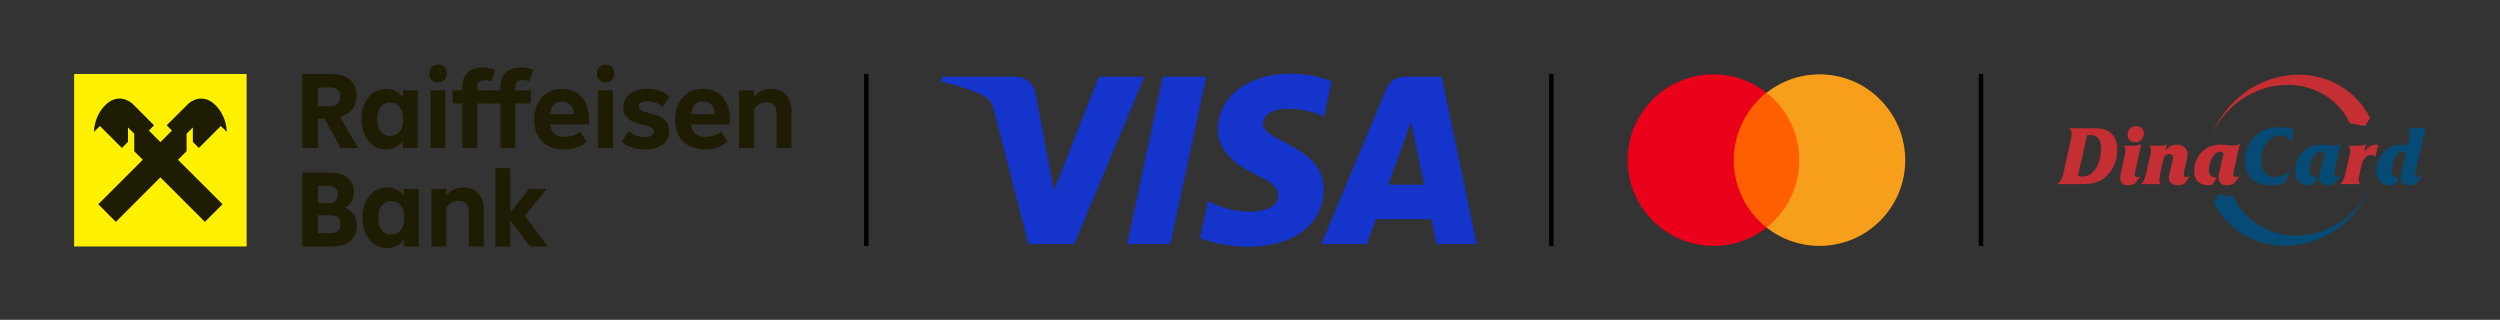 <svg xmlns="http://www.w3.org/2000/svg" xmlns:bx="https://boxy-svg.com" viewBox="10.486 28.858 331.628 42.425"><rect x="10.486" y="28.858" width="331.628" height="42.425" fill="#333333" stroke="none"/><defs></defs><title>RBI-Logo-Bank-Hz-Squared-Col-Pos-CMYK-ai</title><g id="Clear Space - DO NOT PRINT" style="" transform="matrix(1, 0, 0, 1, 0.014, 0.003)"><g id="&lt;Group&gt;"><path id="&lt;Compound Path&gt;" class="s2" d="" style="fill: none;"></path><path id="&lt;Compound Path&gt;" class="s2" d="" style="fill: none;"></path><path id="&lt;Compound Path&gt;" class="s2" d="" style="fill: none;"></path><path id="&lt;Compound Path&gt;" class="s2" d="" style="fill: none;"></path><path id="&lt;Compound Path&gt;" class="s2" d="" style="fill: none;"></path><path id="&lt;Compound Path&gt;" class="s2" d="" style="fill: none;"></path></g></g><title>RBI-Logo-Bank-St-Squared-Col-Pos-CMYK-ai</title><g><g id="Artwork" transform="matrix(0.087, 0, 0, 0.087, 10.515, 28.903)" style=""><g id="g-1"><g id="g-1"><path id="path-1" fill-rule="evenodd" class="s0" d="m518.9 225l-24.5-44.6h-9.9v44.6h-23.9v-112.7h45.2q11.6 0 20.1 3.9 8.5 3.9 12.9 11.3 4.5 7.5 4.5 17.9 0 12.3-6.5 20.6-6.6 8.3-18.7 11.6l27.4 47.4zm-34.5-92.2v28.7h18.6q7.4 0 11.4-3.7 4-3.8 4-10.9 0-7.4-4-10.8-4-3.3-11.6-3.3z" style="fill: rgb(30, 28, 2);"></path><path id="path-1" fill-rule="evenodd" class="s0" d="m613.9 137.3h22.7v87.7h-22.7v-10.5q-4.3 6-10.9 9.4-6.6 3.4-14.9 3.4-10.8 0-19.3-5.9-8.4-5.9-13.1-16.4-4.8-10.5-4.8-23.8 0-13.4 4.8-23.9 4.7-10.5 13.1-16.4 8.5-5.9 19.3-5.9 8.3 0 14.9 3.5 6.6 3.4 10.9 9.4zm-8.9 66.5q4.4-3 7-8.7 2.6-5.7 2.6-13.9 0-8.1-2.6-13.8-2.6-5.7-7-8.7-4.5-3-10.3-3-5.8 0-10.4 3-4.5 3-7 8.7-2.5 5.7-2.5 13.8 0 8.2 2.5 13.9 2.5 5.7 7 8.7 4.6 3 10.4 3 5.8 0 10.3-3z" style="fill: rgb(30, 28, 2);"></path><path id="path-1" class="s0" d="m657.9 121.3q-3.7-3.7-3.7-9.7 0-6 3.7-9.7 3.8-3.7 9.7-3.7 6 0 9.6 3.7 3.7 3.7 3.7 9.7 0 6-3.7 9.7-3.6 3.7-9.6 3.7-5.9 0-9.7-3.7zm20.8 103.7h-22.7v-87.7h22.7z" style="fill: rgb(30, 28, 2);"></path><path id="path-1" class="s0" d="m727.3 137.3h24v19.9h-24v67.8h-22.7v-67.8h-14.9v-19.9h14.9v-5.3q0-14.4 8.3-22 8.3-7.7 22.7-7.7 5.3 0 10.1 1 4.8 1 8.8 2.7l-5.8 17.4q-4.5-1.8-9.8-1.8-6.1 0-8.9 2.8-2.7 2.8-2.7 8.6z" style="fill: rgb(30, 28, 2);"></path><path id="path-1" class="s0" d="m785.3 137.3h24v19.9h-24v67.8h-22.7v-67.8h-14.9v-19.9h14.9v-5.3q0-14.4 8.3-22 8.3-7.7 22.7-7.7 5.3 0 10.1 1 4.8 1 8.8 2.7l-5.8 17.4q-4.5-1.8-9.8-1.8-6.1 0-8.9 2.8-2.7 2.8-2.7 8.6z" style="fill: rgb(30, 28, 2);"></path><path id="path-1" fill-rule="evenodd" class="s0" d="m897.7 189.2h-59.2q1.2 9.9 6.5 14.4 5.3 4.5 15.6 4.5 7.1 0 13.1-2.1 6.1-2.1 10.6-5.9l9.8 15.6q-6.7 5.6-15.5 8.6-8.8 3-18.9 3-14.2 0-24.5-5.5-10.3-5.4-15.7-15.7-5.3-10.3-5.3-24.4 0-13.9 5.3-24.5 5.3-10.6 15-16.4 9.7-5.8 22.1-5.8 12.4 0 21.7 5.6 9.3 5.7 14.3 16.1 5.1 10.4 5.1 24.5zm-59.2-15.6h36.3q-0.8-9.7-5.4-14.5-4.7-4.8-12.6-4.8-16 0-18.3 19.3z" style="fill: rgb(30, 28, 2);"></path><path id="path-1" class="s0" d="m913.5 121.3q-3.7-3.7-3.7-9.7 0-6 3.7-9.7 3.8-3.7 9.7-3.7 6 0 9.6 3.7 3.7 3.7 3.7 9.7 0 6-3.7 9.7-3.6 3.7-9.6 3.7-5.9 0-9.7-3.7zm20.8 103.7h-22.7v-87.7h22.7z" style="fill: rgb(30, 28, 2);"></path><path id="path-1" class="s0" d="m963.3 224.4q-9.2-2.9-15.7-9l10.6-16.3q9.8 9.3 24.9 9.3 6.6 0 10-2.1 3.4-2 3.4-6.2 0-3.5-3.1-5.7-3-2.2-11.2-4.2-10.4-2.3-17.1-5.2-6.7-2.8-10.9-7.9-4.1-5.2-4.1-13.4 0-8.8 4.5-15.3 4.4-6.5 12.7-9.9 8.3-3.5 19.2-3.5 10.3 0 19 3 8.7 2.9 14.9 8.8l-10.7 15.5q-4.4-4.1-10.6-6.3-6.1-2.1-12.7-2.1-6.3 0-9.6 2-3.4 2-3.4 5.9 0 2.4 1.5 3.9 1.4 1.6 4.8 3.1 3.5 1.5 10 3 8.9 2.1 15.4 5.1 6.5 3 10.6 8.5 4.2 5.4 4.2 13.9 0 8.5-4.4 14.7-4.3 6.3-12.5 9.8-8.3 3.5-19.9 3.5-10.5 0-19.8-2.9z" style="fill: rgb(30, 28, 2);"></path><path id="path-1" fill-rule="evenodd" class="s0" d="m1112.7 189.2h-59.2q1.2 9.9 6.5 14.4 5.3 4.5 15.6 4.5 7.1 0 13.1-2.1 6.1-2.1 10.6-5.9l9.7 15.6q-6.6 5.6-15.4 8.6-8.8 3-18.9 3-14.2 0-24.5-5.5-10.3-5.4-15.7-15.7-5.4-10.3-5.4-24.4 0-13.9 5.3-24.5 5.3-10.6 15-16.4 9.7-5.8 22.2-5.8 12.4 0 21.7 5.6 9.3 5.7 14.3 16.1 5.1 10.4 5.1 24.5zm-59.2-15.6h36.3q-0.8-9.7-5.5-14.5-4.6-4.8-12.6-4.8-15.9 0-18.2 19.3z" style="fill: rgb(30, 28, 2);"></path><path id="path-1" class="s0" d="m1191.8 139q7.1 4.1 10.9 11.9 3.8 7.8 3.8 18.7v55.4h-22.9v-52.6q0-8.4-3.9-12.6-3.9-4.3-11.8-4.3-6 0-10.5 2.7-4.6 2.6-8.1 7.9v58.9h-22.7v-87.7h22.7v10.3q4.2-6 10.9-9.3 6.7-3.3 15-3.3 9.6 0 16.6 4z" style="fill: rgb(30, 28, 2);"></path><path id="path-1" fill-rule="evenodd" class="s0" d="m538.8 326.3q4.8 6.9 4.8 16.8 0 15.4-9.8 23.8-9.9 8.4-28 8.4h-45.2v-112.7h41.3q17.9 0 27.7 7.7 9.7 7.7 9.7 21.8 0 16.7-14.4 24 9.1 3.3 13.9 10.2zm-54.3-43.5v26.3h15.5q7.7 0.1 11.2-3.3 3.6-3.3 3.6-9.7 0-7.2-3.8-10.2-3.8-3.1-11.5-3.1zm18.6 72.3q7.8 0 11.7-3.4 3.9-3.3 3.9-10.6 0-6.8-3.7-10.1-3.8-3.3-12.4-3.3h-18.1v27.4z" style="fill: rgb(30, 28, 2);"></path><path id="path-1" fill-rule="evenodd" class="s0" d="m615.4 287.6h22.7v87.7h-22.7v-10.5q-4.3 6-10.9 9.4-6.7 3.4-14.9 3.4-10.8 0-19.3-5.9-8.4-5.9-13.2-16.4-4.7-10.5-4.7-23.8 0-13.4 4.7-23.9 4.8-10.6 13.2-16.4 8.5-5.9 19.3-5.9 8.2 0 14.9 3.5 6.6 3.4 10.9 9.4zm-8.9 66.5q4.4-3 7-8.7 2.6-5.7 2.6-13.9 0-8.1-2.6-13.8-2.6-5.7-7-8.7-4.5-3-10.3-3-5.8 0-10.4 3-4.5 3-7 8.7-2.5 5.7-2.5 13.8 0 8.2 2.5 13.9 2.5 5.7 7 8.7 4.6 3 10.4 3 5.8 0 10.3-3z" style="fill: rgb(30, 28, 2);"></path><path id="path-1" class="s0" d="m722.7 289.3q7.1 4.1 10.9 11.9 3.8 7.8 3.8 18.7v55.4h-22.9v-52.6q0-8.4-3.9-12.6-3.9-4.3-11.8-4.3-6 0-10.5 2.7-4.6 2.6-8.1 7.9v58.9h-22.7v-87.7h22.7v10.3q4.2-6 10.9-9.3 6.7-3.3 15-3.3 9.6 0 16.6 4z" style="fill: rgb(30, 28, 2);"></path><path id="path-1" class="s0" d="m799.7 328.5l35.2 46.8h-27.2l-30-39.8v39.8h-22.7v-119.4h22.7v67.3l28.5-35.6h27z" style="fill: rgb(30, 28, 2);"></path></g><g id="g-1"><path id="&lt;Path&gt;" class="s1" d="m375.7 375.3h-263v-263h263z" style="fill: rgb(255, 241, 0);"></path><path id="&lt;Path&gt;" class="s0" d="m302.9 225.1l33.5-33.5 9 8.9c0-5.8-1.7-25.6-17.6-41.1-17.8-17.3-35.6-7.2-41.7-1.1l-32.3 32.3 8 8-17.6 17.6-17.5-17.6 7.9-8-32.2-32.3c-6.2-6.1-24-16.2-41.8 1.1-15.9 15.5-17.6 35.3-17.6 41.1h0.1l8.9-8.9 33.5 33.5 9.3-9.3v-22l9.5 9.5v26.7l13.1 13.1-67.9 67.8 26.8 26.9 67.9-67.9 67.9 67.9 26.9-26.9-67.9-67.8 13.1-13.1v-26.7l9.5-9.5v22z" style="fill: rgb(30, 28, 2);"></path></g></g></g><rect x="125.106" y="38.659" width="0.6" height="22.836" style="fill-rule: evenodd; paint-order: stroke;"></rect><g style="" transform="matrix(0.037, 0, 0, 0.037, 170.171, 43.533)"><path fill="#1434cb" d="M 430.533 21.354 C 384.283 0.844 334.613 -10.076 283.863 -5.966 C 257.633 -3.836 220.513 7.874 213.353 37.634 C 207.733 61.014 227.753 77.834 244.923 88.814 C 254.853 95.164 265.043 101.064 275.503 106.514 C 341.543 140.914 419.553 179.374 428.823 263.974 C 429.893 273.774 430.103 284.134 429.433 295.044 C 423.233 397.324 343.423 458.374 249.903 478.494 C 214.853 486.034 179.403 489.054 143.553 487.554 C 97.073 485.614 47.163 478.064 2.283 462.354 C -2.267 460.754 -7.277 458.684 -12.727 456.144 C -12.987 456.024 -13.127 455.744 -13.067 455.464 L 14.863 324.964 C 14.953 324.534 15.203 324.414 15.593 324.594 C 30.863 331.684 41.703 336.534 48.123 339.164 C 85.653 354.544 124.623 362.244 165.053 362.254 C 173.523 362.254 180.183 362.094 185.053 361.764 C 215.443 359.714 260.843 346.764 266.553 310.604 C 271.793 277.374 240.133 258.014 215.573 244.174 C 198.183 234.374 172.983 223.014 152.083 210.964 C 122.563 193.934 94.493 171.984 74.913 143.884 C 57.993 119.594 50.163 92.184 50.873 62.714 C 51.753 26.194 62.803 -6.726 84.033 -36.046 C 127.363 -95.896 203.643 -124.276 274.813 -130.666 C 337.703 -136.306 398.763 -128.036 457.983 -105.866 C 458.253 -105.756 458.363 -105.566 458.303 -105.276 L 431.243 20.994 C 431.153 21.404 430.923 21.524 430.533 21.354 Z"></path><path fill="#1434cb" d="M -941.947 -103.776 L -941.947 -105.256 L -938.457 -121.036 C -938.387 -121.366 -938.187 -121.526 -937.857 -121.526 C -852.627 -121.526 -767.417 -121.526 -682.207 -121.526 C -673.157 -121.526 -666.517 -121.186 -662.267 -120.496 C -633.157 -115.786 -611.117 -94.196 -603.787 -65.756 C -603.477 -64.556 -602.207 -58.006 -599.957 -46.116 C -579.187 64.184 -558.377 174.694 -537.547 285.414 C -537.427 286.034 -537.247 286.054 -537.017 285.464 L -376.197 -121.116 C -376.087 -121.386 -375.887 -121.526 -375.597 -121.526 L -213.467 -121.526 C -212.977 -121.526 -212.827 -121.296 -213.017 -120.846 L -464.017 478.004 C -464.147 478.314 -464.377 478.474 -464.717 478.474 L -627.937 478.474 C -628.267 478.474 -628.477 478.314 -628.567 477.984 C -670.427 316.054 -712.277 154.124 -754.127 -7.786 C -759.267 -27.686 -768.477 -41.956 -786.987 -51.736 C -805.317 -61.426 -824.297 -69.656 -843.917 -76.426 C -876.047 -87.496 -908.717 -96.616 -941.947 -103.776 Z"></path><path fill="#1434cb" d="M 8.783 -121.056 L -119.397 478.164 C -119.437 478.344 -119.597 478.474 -119.787 478.474 L -274.387 478.474 C -274.637 478.474 -274.817 478.244 -274.767 478.004 L -146.547 -121.216 C -146.507 -121.396 -146.347 -121.526 -146.157 -121.526 L 8.403 -121.526 C 8.653 -121.526 8.833 -121.296 8.783 -121.056 Z"></path><path fill="#1434cb" d="M 978.053 477.154 L 978.053 478.454 L 834.933 478.454 C 834.603 478.454 834.413 478.294 834.343 477.974 L 815.833 389.434 C 815.763 389.124 815.573 388.974 815.263 388.974 L 617.303 388.974 C 617.013 388.974 616.823 389.114 616.723 389.384 L 584.733 477.984 C 584.613 478.314 584.383 478.474 584.043 478.474 L 421.613 478.474 C 421.483 478.474 421.393 478.334 421.443 478.214 C 498.173 295.054 574.903 111.874 651.643 -71.326 C 655.033 -79.416 657.983 -85.386 660.483 -89.216 C 671.623 -106.306 687.343 -116.676 707.633 -120.326 C 712.183 -121.146 718.823 -121.556 727.553 -121.546 C 769.133 -121.516 810.733 -121.506 852.343 -121.536 C 852.733 -121.536 852.963 -121.346 853.033 -120.966 L 978.053 477.154 Z M 661.813 265.304 C 661.743 265.514 661.893 265.724 662.103 265.724 L 789.563 265.724 C 789.763 265.724 789.903 265.544 789.863 265.354 L 743.303 42.264 C 743.243 41.954 742.813 41.924 742.713 42.224 L 661.813 265.304 Z"></path></g><rect x="215.973" y="38.659" width="0.6" height="22.836" style="fill-rule: evenodd; paint-order: stroke;"></rect><g transform="matrix(0.316, 0, 0, 0.316, 220.748, 33.036)" style=""><rect y="0" class="st0" width="152.4" height="108" style="fill: none;"></rect><g><rect x="60.4" y="25.7" class="st1" width="31.5" height="56.6" style="fill: rgb(255, 95, 0);"></rect><path class="st2" d="M62.4,54c0-11,5.1-21.5,13.7-28.3c-15.6-12.3-38.3-9.6-50.6,6.1C13.3,47.4,16,70,31.7,82.3 c13.1,10.3,31.4,10.3,44.5,0C67.5,75.5,62.4,65,62.4,54z" style="fill: rgb(235, 0, 27);"></path><path class="st3" d="M134.4,54c0,19.9-16.1,36-36,36c-8.1,0-15.9-2.7-22.2-7.7c15.6-12.3,18.3-34.9,6-50.6c-1.8-2.2-3.8-4.3-6-6 c15.6-12.3,38.3-9.6,50.5,6.1C131.7,38.1,134.4,45.9,134.4,54z" style="fill: rgb(247, 158, 27);"></path></g></g><g transform="matrix(0.158, 0, 0, 0.158, 282.163, 37.273)" style=""><path class="st0" d="M253.45,50.28c-9.5-20.15-29.57-32.3-52.34-32.3c-28.85,0-55.65,19.38-65.12,46.13 c11.24-32.72,41.64-54.69,74.37-54.69c25.83,0,48.59,13.78,59.99,36.43l-4.27,6.7L253.45,50.28L253.45,50.28z M245.37,101.31 c1.52-1.38,2.58-3.03,3.18-4.92c0.6-1.9,1.08-3.69,1.44-5.39l3.01-13.26c0.36-1.43,0.58-2.53,0.67-3.32 c0.09-0.78,0.13-1.37,0.13-1.78c0-0.4-0.1-0.9-0.3-1.51c-0.2-0.6-0.7-1.28-1.51-2.04h9.71c0.94,0,1.83-0.11,2.68-0.33 c0.85-0.22,1.72-0.56,2.61-1l-1.54,6.83c0.45-0.76,1-1.53,1.67-2.31c0.67-0.78,1.43-1.48,2.28-2.11c0.85-0.62,1.79-1.13,2.81-1.51 c1.03-0.38,2.14-0.55,3.35-0.5l1.54,0.07l-2.21,10.05c-0.76-0.63-1.47-1.03-2.14-1.21c-0.67-0.18-1.18-0.27-1.54-0.27 c-1.29,0-2.44,0.31-3.45,0.94c-1,0.63-1.82,1.41-2.45,2.34c-0.36,0.49-0.67,1.06-0.94,1.71c-0.27,0.65-0.51,1.31-0.74,1.98 c-0.22,0.67-0.41,1.28-0.57,1.84c-0.16,0.56-0.26,0.99-0.3,1.31l-0.87,4.09c-0.09,0.4-0.19,0.88-0.3,1.44 c-0.11,0.56-0.22,1.16-0.33,1.81c-0.11,0.65-0.21,1.27-0.3,1.88c-0.09,0.6-0.13,1.13-0.13,1.57c0,0.98,0.13,1.76,0.4,2.34 c0.27,0.58,0.51,1,0.74,1.27H245.37L245.37,101.31z M25.14,94.34c0.63,0.22,1.28,0.39,1.98,0.5c0.69,0.11,1.35,0.17,1.98,0.17 c1.61,0,3.3-0.45,5.09-1.34c1.79-0.89,3.44-2.31,4.96-4.25c1.52-1.94,2.78-4.42,3.78-7.44c1-3.01,1.51-6.64,1.51-10.88 c0-2.72-0.37-4.83-1.11-6.33c-0.74-1.5-1.61-2.59-2.61-3.28c-1-0.69-2.03-1.11-3.08-1.24c-1.05-0.13-1.86-0.2-2.44-0.2 c-0.49,0-0.86,0.01-1.11,0.03c-0.25,0.02-0.7,0.12-1.37,0.3L25.14,94.34L25.14,94.34z M7.53,101.31c0.98-0.71,1.79-1.45,2.41-2.21 c0.63-0.76,1.14-1.57,1.54-2.44c0.4-0.87,0.73-1.78,0.97-2.71c0.25-0.94,0.48-1.92,0.7-2.95l5.83-26.26 c0.45-1.96,0.7-3.37,0.77-4.22c0.07-0.85,0.1-1.41,0.1-1.67c0-0.63-0.12-1.3-0.37-2.01c-0.25-0.71-0.77-1.52-1.57-2.41h20.5 c2.72,0,5.15,0.21,7.27,0.64c2.12,0.42,4.05,1.22,5.79,2.38c2.37,1.61,4.06,3.73,5.09,6.36c1.03,2.63,1.54,5.6,1.54,8.91 c0,2.32-0.26,4.63-0.77,6.93c-0.51,2.3-1.25,4.49-2.21,6.56c-0.96,2.08-2.17,4.02-3.62,5.83c-1.45,1.81-3.11,3.38-4.99,4.72 c-2.32,1.65-4.89,2.82-7.7,3.52c-2.81,0.69-6.27,1.04-10.38,1.04H7.53L7.53,101.31z M74.24,52.68c1.88,0,3.37,0.55,4.49,1.64 c1.12,1.09,1.67,2.58,1.67,4.45c0,2.19-0.67,3.97-2.01,5.36c-1.34,1.38-3.04,2.08-5.09,2.08c-2.01,0-3.59-0.59-4.76-1.78 c-1.16-1.18-1.74-2.71-1.74-4.59c0-2.14,0.67-3.87,2.01-5.19C70.15,53.34,71.96,52.68,74.24,52.68L74.24,52.68z M71.89,69.09 c1.74,0,3.11-0.17,4.12-0.5c1-0.33,1.75-0.61,2.24-0.84l-5.02,22.77c-0.09,0.31-0.19,0.76-0.3,1.34c-0.11,0.58-0.17,1.09-0.17,1.54 c0,0.49,0.09,0.86,0.27,1.11c0.18,0.25,0.39,0.44,0.64,0.57c0.25,0.13,0.49,0.21,0.74,0.23c0.25,0.02,0.46,0.03,0.64,0.03 c0.71,0,1.27-0.07,1.67-0.2c0.4-0.13,0.71-0.25,0.94-0.34l-4.76,6.1c-1.29,0.63-2.43,1-3.42,1.14c-0.98,0.13-1.85,0.2-2.61,0.2 c-0.63,0-1.31-0.07-2.04-0.2c-0.74-0.13-1.42-0.42-2.04-0.87c-0.63-0.45-1.15-1.08-1.57-1.91c-0.42-0.83-0.64-1.93-0.64-3.32 c0-1.03,0.09-1.94,0.27-2.75c0.18-0.8,0.38-1.7,0.6-2.68l2.81-12.79c0.04-0.27,0.11-0.6,0.2-1c0.09-0.4,0.18-0.85,0.27-1.34 c0.09-0.49,0.17-0.97,0.23-1.44c0.07-0.47,0.1-0.9,0.1-1.31c0-0.89-0.22-1.64-0.67-2.24c-0.45-0.6-0.8-1.04-1.07-1.31H71.89 L71.89,69.09z M77.99,101.31H94.6c-0.22-0.27-0.47-0.69-0.74-1.27c-0.27-0.58-0.4-1.36-0.4-2.34c0-0.45,0.04-0.97,0.13-1.57 c0.09-0.6,0.19-1.23,0.3-1.88c0.11-0.65,0.22-1.25,0.33-1.81c0.11-0.56,0.21-1.04,0.3-1.44l1.54-7.43c0.49-2.28,1.15-4.1,1.98-5.46 c0.83-1.36,2.13-2.04,3.92-2.04c0.18,0,0.44,0.02,0.77,0.07c0.34,0.04,0.66,0.17,0.97,0.37c0.31,0.2,0.59,0.5,0.84,0.9 c0.25,0.4,0.37,0.98,0.37,1.74c0,0.27-0.02,0.56-0.07,0.87c-0.04,0.31-0.11,0.58-0.2,0.8l-2.34,10.32 c-0.22,0.94-0.42,1.75-0.6,2.44c-0.18,0.69-0.27,1.42-0.27,2.18c0,0.67,0.1,1.4,0.3,2.18c0.2,0.78,0.57,1.48,1.11,2.11 c0.54,0.63,1.27,1.15,2.21,1.57c0.94,0.42,2.14,0.64,3.62,0.64c1.29,0,2.41-0.13,3.35-0.4c0.94-0.27,1.76-0.58,2.48-0.94l4.76-6.16 c-0.36,0.13-0.84,0.27-1.44,0.4c-0.6,0.13-1.17,0.2-1.71,0.2c-0.94,0-1.53-0.25-1.77-0.74c-0.25-0.49-0.37-0.96-0.37-1.41 c0-0.13,0.01-0.41,0.03-0.84c0.02-0.42,0.14-1.06,0.37-1.91l2.01-9.18c0.36-1.52,0.57-2.67,0.64-3.45c0.07-0.78,0.1-1.35,0.1-1.71 c0-1.21-0.23-2.29-0.7-3.25c-0.47-0.96-1.12-1.8-1.94-2.51c-0.83-0.71-1.79-1.26-2.88-1.64c-1.09-0.38-2.27-0.57-3.52-0.57 c-0.36,0-0.86,0.03-1.51,0.1s-1.41,0.26-2.28,0.57c-0.87,0.31-1.81,0.79-2.81,1.44c-1,0.65-2.02,1.55-3.05,2.71l1.21-5.22 c-0.89,0.45-1.76,0.78-2.61,1c-0.85,0.22-1.74,0.33-2.68,0.33h-9.71c0.8,0.76,1.31,1.44,1.51,2.04c0.2,0.6,0.3,1.1,0.3,1.51 c0,0.4-0.04,0.99-0.13,1.78c-0.09,0.78-0.31,1.89-0.67,3.32l-3.01,13.26c-0.36,1.7-0.84,3.49-1.44,5.39 C80.57,98.28,79.51,99.92,77.99,101.31L77.99,101.31z M138.27,101.64c-0.49,0.13-1.06,0.27-1.71,0.4c-0.65,0.13-1.42,0.2-2.31,0.2 c-1.47,0-2.9-0.22-4.29-0.67c-1.38-0.45-2.62-1.14-3.72-2.08c-1.09-0.94-1.97-2.17-2.61-3.68c-0.65-1.52-0.97-3.35-0.97-5.49 c0-1.34,0.13-2.75,0.4-4.22c0.27-1.47,0.69-2.95,1.27-4.42c0.58-1.47,1.35-2.91,2.31-4.32c0.96-1.41,2.11-2.71,3.45-3.92 c0.8-0.71,1.69-1.4,2.65-2.04c0.96-0.65,2.05-1.21,3.28-1.67c1.23-0.47,2.59-0.85,4.09-1.14c1.5-0.29,3.18-0.44,5.06-0.44 c0.94,0,1.82,0.04,2.65,0.13c0.83,0.09,1.62,0.18,2.38,0.27c0.94,0.09,1.76,0.18,2.48,0.27c0.71,0.09,1.43,0.13,2.14,0.13 c0.89,0,1.85-0.08,2.88-0.23c1.03-0.16,2.12-0.55,3.28-1.17l-5.02,22.91c-0.09,0.4-0.19,0.85-0.3,1.34 c-0.11,0.49-0.17,0.98-0.17,1.47c0,0.58,0.16,1.07,0.47,1.47c0.31,0.4,0.92,0.6,1.81,0.6c0.49,0,1-0.06,1.54-0.17 c0.54-0.11,1.05-0.26,1.54-0.44l-4.76,6.16c-1.03,0.54-2.02,0.89-2.98,1.07c-0.96,0.18-1.89,0.27-2.78,0.27 c-0.49,0-1.15-0.04-1.98-0.13c-0.83-0.09-1.63-0.36-2.41-0.8c-0.78-0.45-1.45-1.13-2.01-2.04c-0.56-0.92-0.84-2.2-0.84-3.85 c0-0.31,0.02-0.6,0.07-0.87c0.04-0.27,0.1-0.58,0.17-0.94c0.07-0.36,0.16-0.78,0.27-1.27c0.11-0.49,0.26-1.12,0.44-1.88l3.42-15.2 c-0.36-0.22-0.83-0.46-1.41-0.7c-0.58-0.25-1.21-0.37-1.88-0.37c-1.21,0-2.37,0.48-3.48,1.44c-1.12,0.96-2.09,2.19-2.91,3.68 c-0.83,1.5-1.48,3.17-1.98,5.02c-0.49,1.85-0.74,3.67-0.74,5.46c0,2.1,0.56,3.61,1.67,4.52c1.12,0.92,2.43,1.37,3.95,1.37 c0.22,0,0.41-0.01,0.57-0.03c0.16-0.02,0.3-0.06,0.44-0.1L138.27,101.64z" style="clip-rule: evenodd; fill: rgb(197, 47, 51); fill-rule: evenodd;"></path><path class="st1" d="M155.89,112.22c9.5,20.15,29.57,32.3,52.34,32.3c28.85,0,55.65-19.38,65.12-46.13 c-11.24,32.72-41.64,54.69-74.37,54.69c-25.83,0-48.59-13.78-59.99-36.43l4.26-6.7L155.89,112.22L155.89,112.22z M311.75,54.42 c0.76,0,1.66-0.11,2.71-0.34c1.05-0.22,1.89-0.54,2.51-0.94l-8.24,37.31c-0.22,0.89-0.36,1.55-0.4,1.98 c-0.04,0.42-0.07,0.7-0.07,0.84c0,0.49,0.09,0.87,0.27,1.14c0.18,0.27,0.38,0.47,0.6,0.6c0.22,0.13,0.47,0.22,0.74,0.27 c0.27,0.04,0.51,0.07,0.74,0.07c0.36,0,0.79-0.03,1.31-0.1c0.51-0.07,1.17-0.23,1.98-0.5l-4.82,6.16c-1.21,0.63-2.3,1-3.28,1.14 c-0.98,0.13-1.79,0.2-2.41,0.2c-1.56,0-2.81-0.2-3.75-0.6c-0.94-0.4-1.66-0.92-2.18-1.54c-0.51-0.63-0.85-1.31-1-2.04 c-0.16-0.74-0.23-1.44-0.23-2.11c0-0.8,0.08-1.6,0.23-2.38c0.16-0.78,0.37-1.82,0.64-3.11l3.28-15.07c-0.67-0.54-1.27-0.87-1.81-1 c-0.54-0.13-0.98-0.2-1.34-0.2c-1.21,0-2.34,0.48-3.42,1.44c-1.07,0.96-2.01,2.19-2.81,3.68c-0.8,1.5-1.43,3.18-1.88,5.06 c-0.45,1.88-0.67,3.71-0.67,5.49c0,0.49,0.04,1.06,0.13,1.71c0.09,0.65,0.31,1.28,0.67,1.91c0.36,0.63,0.87,1.15,1.54,1.57 c0.67,0.42,1.61,0.64,2.81,0.64c0.27,0,0.49-0.01,0.67-0.03c0.18-0.02,0.36-0.06,0.54-0.1l-3.55,6.23 c-1.3,0.31-2.66,0.47-4.09,0.47c-0.58,0-1.51-0.09-2.78-0.27c-1.27-0.18-2.55-0.66-3.82-1.44c-1.27-0.78-2.39-1.99-3.35-3.62 c-0.96-1.63-1.44-3.9-1.44-6.8c0-3.17,0.65-6.25,1.94-9.24c1.29-2.99,3.13-5.56,5.49-7.7c2.32-2.1,4.63-3.46,6.93-4.09 c2.3-0.62,4.61-0.94,6.93-0.94c0.89,0,1.63,0.02,2.21,0.07c0.58,0.04,1.45,0.18,2.61,0.4l1.27-5.56c0.36-1.43,0.57-2.48,0.64-3.15 c0.07-0.67,0.1-1.12,0.1-1.34c0-0.58-0.09-1.23-0.27-1.94c-0.18-0.71-0.69-1.45-1.54-2.21H311.75L311.75,54.42z M222.93,101.64 l3.42-6.1c-0.13,0.04-0.28,0.08-0.44,0.1c-0.16,0.02-0.35,0.03-0.57,0.03c-1.52,0-2.84-0.46-3.95-1.37 c-1.12-0.92-1.67-2.42-1.67-4.52c0-1.79,0.25-3.61,0.74-5.46c0.49-1.85,1.15-3.53,1.98-5.02c0.83-1.5,1.8-2.72,2.91-3.68 c1.12-0.96,2.28-1.44,3.48-1.44c0.67,0,1.29,0.12,1.88,0.37c0.58,0.25,1.05,0.48,1.41,0.7l-3.42,15.2 c-0.18,0.76-0.32,1.38-0.44,1.88c-0.11,0.49-0.2,0.92-0.27,1.27c-0.07,0.36-0.12,0.67-0.17,0.94c-0.04,0.27-0.07,0.56-0.07,0.87 c0,1.65,0.28,2.94,0.84,3.85c0.56,0.92,1.23,1.6,2.01,2.04c0.78,0.45,1.59,0.71,2.41,0.8c0.83,0.09,1.48,0.13,1.98,0.13 c0.89,0,1.82-0.09,2.78-0.27c0.96-0.18,1.95-0.54,2.98-1.07l4.76-6.16c-0.49,0.18-1,0.32-1.54,0.44c-0.54,0.11-1.05,0.17-1.54,0.17 c-0.89,0-1.5-0.2-1.81-0.6c-0.31-0.4-0.47-0.89-0.47-1.47c0-0.49,0.06-0.98,0.17-1.47c0.11-0.49,0.21-0.94,0.3-1.34l5.02-22.91 c-1.16,0.62-2.26,1.02-3.28,1.17c-1.03,0.16-1.99,0.23-2.88,0.23c-0.71,0-1.43-0.04-2.14-0.13c-0.71-0.09-1.54-0.18-2.48-0.27 c-0.76-0.09-1.55-0.18-2.38-0.27c-0.83-0.09-1.71-0.13-2.65-0.13c-1.88,0-3.56,0.15-5.06,0.44c-1.5,0.29-2.86,0.67-4.09,1.14 c-1.23,0.47-2.32,1.03-3.28,1.67c-0.96,0.65-1.84,1.33-2.65,2.04c-1.34,1.21-2.49,2.51-3.45,3.92c-0.96,1.41-1.73,2.85-2.31,4.32 c-0.58,1.47-1,2.95-1.27,4.42c-0.27,1.47-0.4,2.88-0.4,4.22c0,2.14,0.32,3.97,0.97,5.49c0.65,1.52,1.52,2.75,2.61,3.68 c1.09,0.94,2.33,1.63,3.72,2.08c1.38,0.45,2.81,0.67,4.29,0.67c0.89,0,1.66-0.07,2.31-0.2 C221.87,101.91,222.44,101.77,222.93,101.64L222.93,101.64z M198.69,99.7l5.02-9.04c-1.83,1.16-3.49,2.05-4.99,2.68 c-1.5,0.63-2.81,1.09-3.95,1.41c-1.14,0.31-2.09,0.49-2.85,0.54c-0.76,0.04-1.32,0.07-1.67,0.07c-1.79,0-3.3-0.27-4.55-0.8 c-1.25-0.54-2.3-1.24-3.15-2.11c-0.85-0.87-1.51-1.83-1.98-2.88c-0.47-1.05-0.81-2.08-1.04-3.08c-0.22-1-0.37-1.93-0.44-2.78 c-0.07-0.85-0.1-1.5-0.1-1.94c0-3.35,0.45-6.34,1.34-8.97c0.89-2.63,2.08-4.87,3.55-6.7c1.47-1.83,3.17-3.24,5.09-4.22 c1.92-0.98,3.88-1.47,5.89-1.47c0.31,0,0.84,0.03,1.57,0.1c0.74,0.07,1.57,0.26,2.51,0.57c0.94,0.31,1.92,0.79,2.95,1.44 c1.03,0.65,1.99,1.57,2.88,2.78l1.14-9.91c-2.23-0.76-4.29-1.26-6.16-1.51c-1.88-0.25-3.64-0.37-5.29-0.37 c-3.35,0-6.71,0.46-10.08,1.37c-3.37,0.92-6.55,2.69-9.54,5.33c-1.56,1.38-2.94,2.95-4.12,4.69c-1.18,1.74-2.17,3.58-2.95,5.53 c-0.78,1.94-1.36,3.93-1.74,5.96c-0.38,2.03-0.57,4.03-0.57,5.99c0,2.5,0.38,4.95,1.14,7.33c0.76,2.39,1.96,4.51,3.62,6.36 c1.65,1.85,3.81,3.35,6.46,4.49c2.66,1.14,5.91,1.71,9.75,1.71c1.88,0,3.84-0.17,5.89-0.5C194.38,101.41,196.5,100.73,198.69,99.7z " style="clip-rule: evenodd; fill: rgb(6, 75, 118); fill-rule: evenodd;"></path></g><rect x="272.966" y="38.659" width="0.6" height="22.836" style="fill-rule: evenodd; paint-order: stroke;"></rect></g><g id="g-2" transform="matrix(1, 0, 0, 1, 0.014, 0.003)"><g id="g-1"><path id="path-1" class="s2" d="" style="fill: none;"></path><path id="path-1" class="s2" d="" style="fill: none;"></path><path id="path-1" class="s2" d="" style="fill: none;"></path><path id="path-1" class="s2" d="" style="fill: none;"></path><path id="path-1" class="s2" d="" style="fill: none;"></path></g></g></svg>